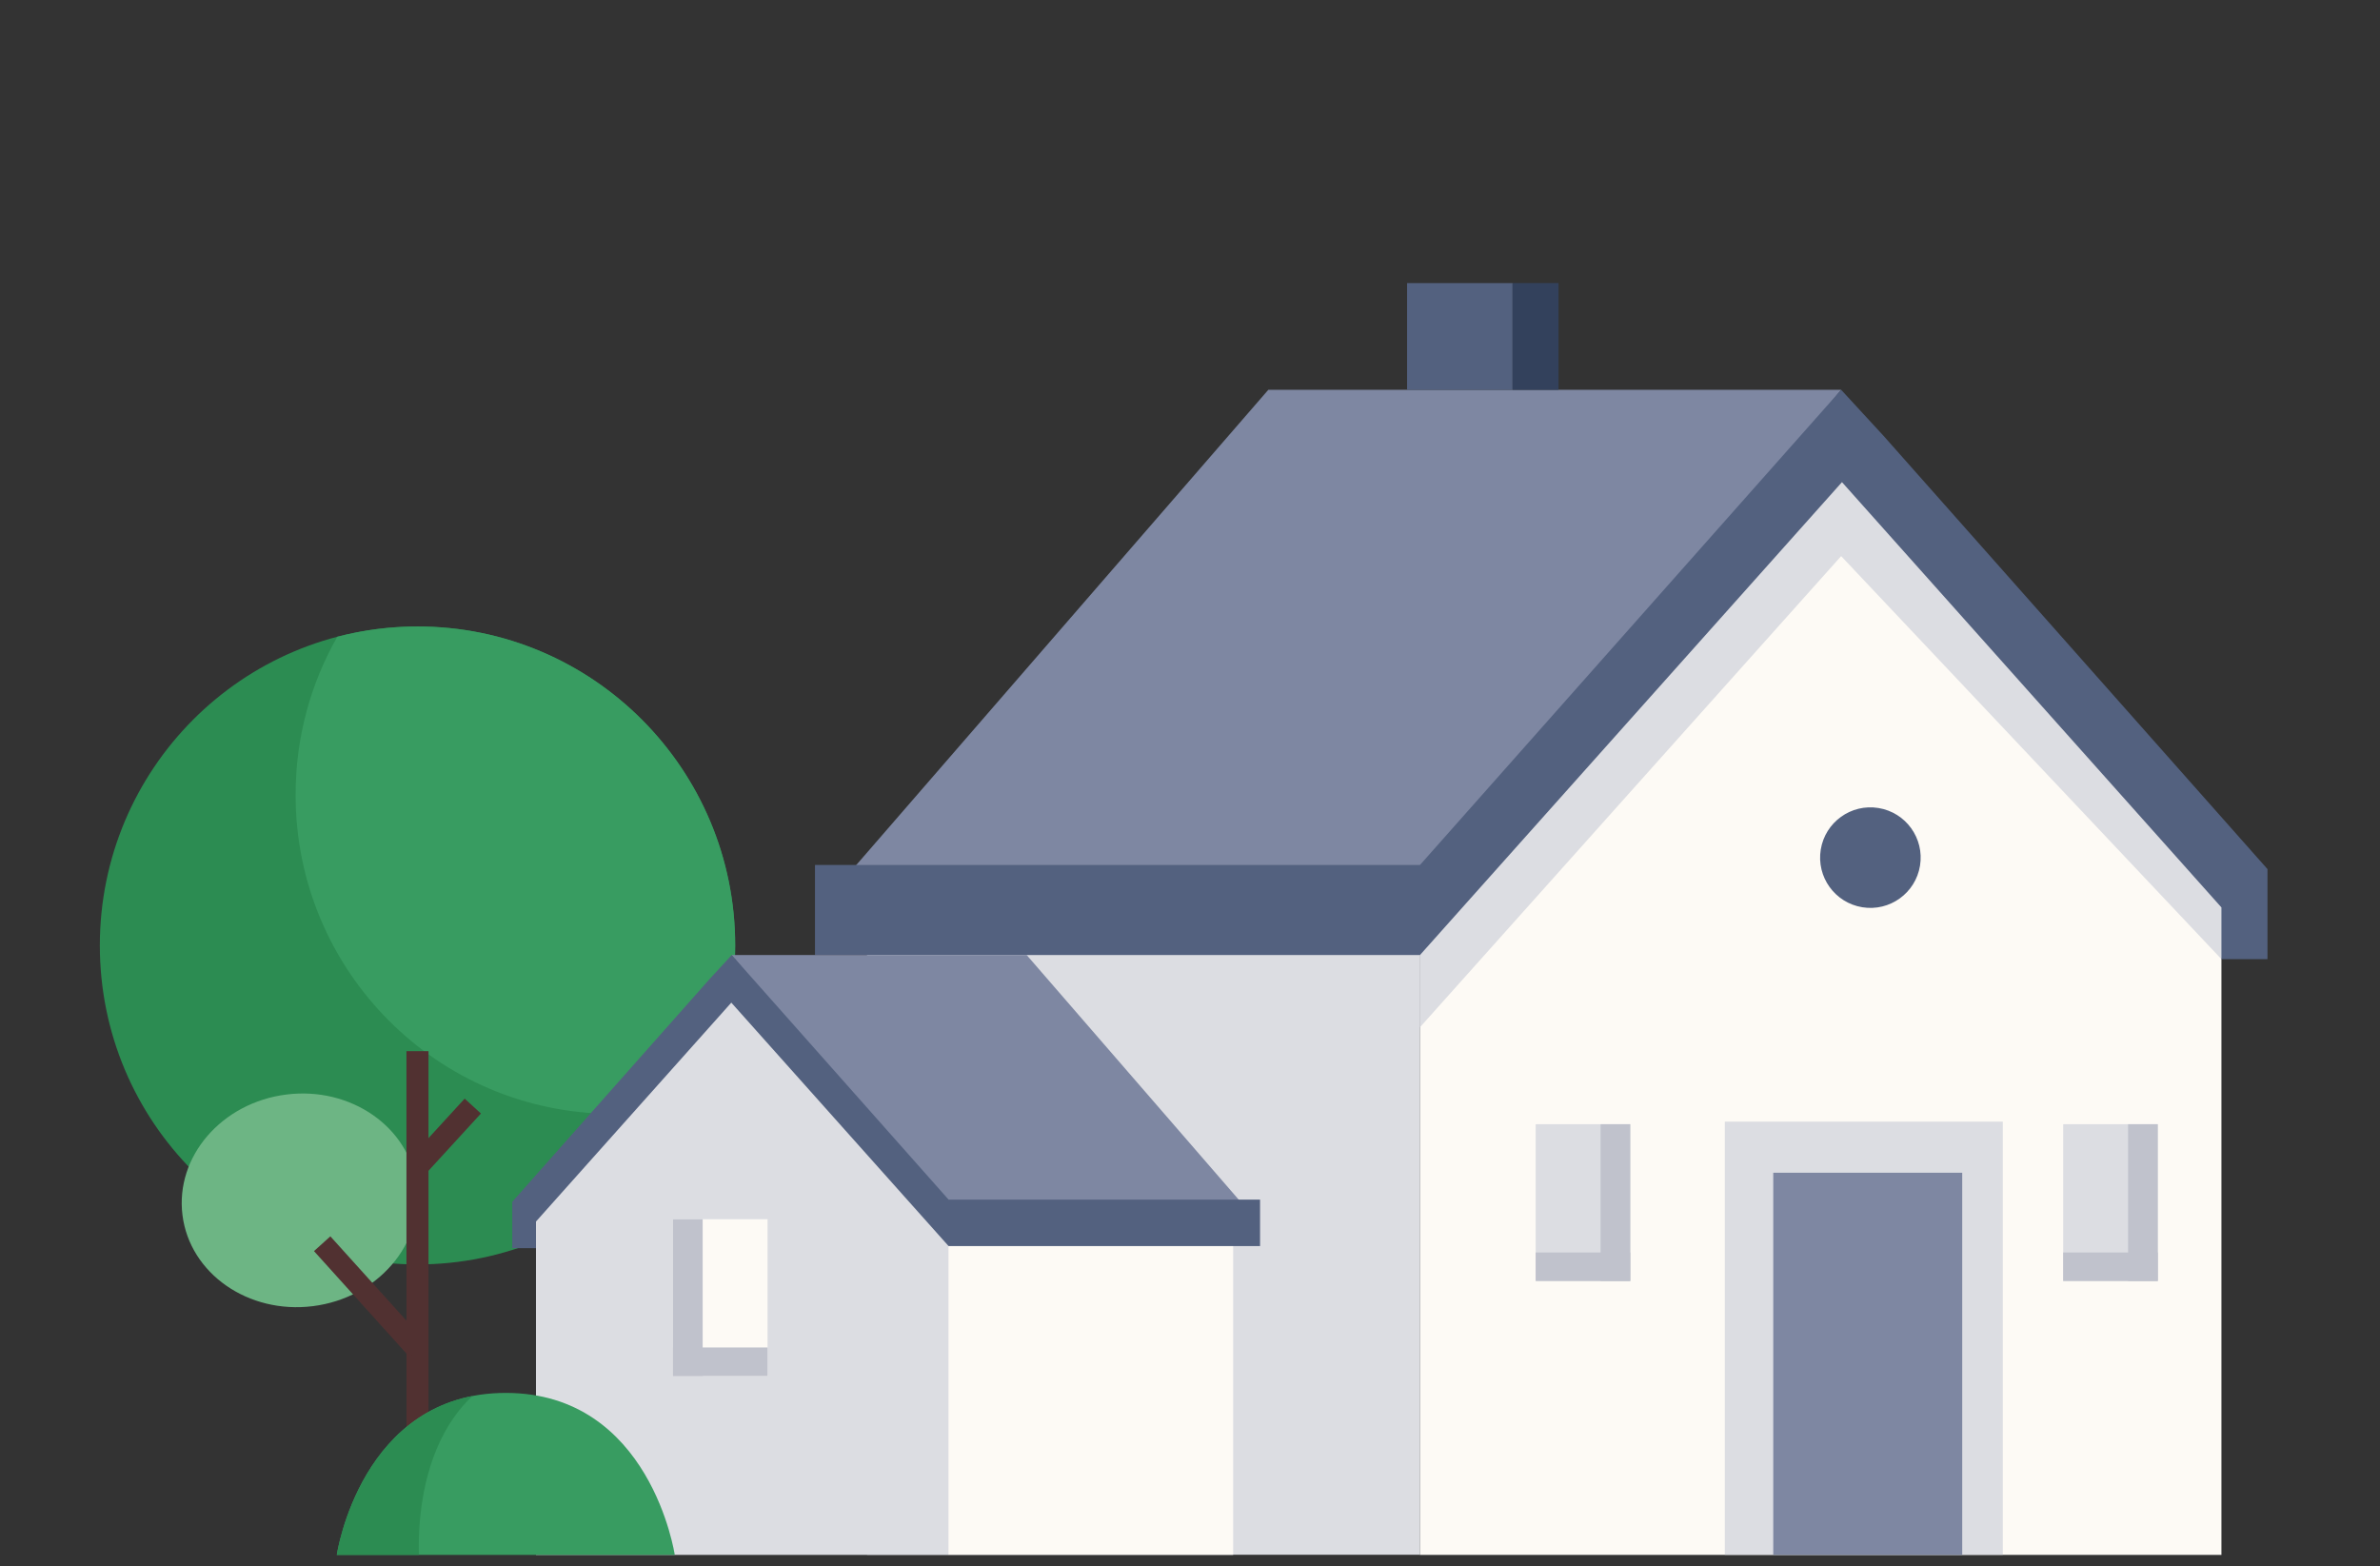 <svg id="uuid-a96c50a6-d00a-43af-8125-88e0d16ef53d" data-name="圖層 1" viewBox="12.5 0 231 152" version="1.1" xmlns="http://www.w3.org/2000/svg"><rect x="12.5" y="0" width="231" height="152" fill="#333333" stroke="none"/><defs id="defs108"><clipPath id="uuid-0b03db76-f90f-44d3-86d3-0cab64f2d8c4"><path d="M45.19 149.44h32.8s-2.33-15.72-16.4-15.72c-14.07 0-16.4 15.72-16.4 15.72z" id="path105" fill="#389c61"/></clipPath></defs><g id="g124" transform="translate(0 1.477)"><path d="M22.19 90.29c0 17.1 13.81 30.96 30.83 30.96 17.02 0 30.83-13.86 30.83-30.96S70.04 59.33 53.02 59.33c-17.02 0-30.83 13.86-30.83 30.96z" id="path110" fill="#2c8c52"/><path d="M83.86 90.29c0 5.58-1.47 10.82-4.05 15.34-2.49.65-5.1 1-7.79 1-17.03 0-30.83-13.86-30.83-30.96 0-5.58 1.47-10.82 4.05-15.34 2.49-.65 5.1-1 7.79-1 17.03 0 30.83 13.86 30.83 30.96z" id="path112" fill="#389c61"/><path d="M30.21 116.46c.71 5.67 6.38 9.63 12.66 8.84 6.28-.79 10.79-6.03 10.08-11.7-.71-5.67-6.38-9.63-12.66-8.84-6.28.79-10.79 6.03-10.08 11.7z" id="path114" fill="#6db584"/><g id="g122" fill="none" stroke="#513131" stroke-width="2.14" stroke-miterlimit="10"><path id="line116" d="M53.02 100.55v39.92"/><path id="line118" d="M53.02 129.49l-9.25-10.25"/><path id="line120" d="M53.02 111.74l5.37-5.86"/></g></g><g id="g188" transform="translate(0 1.477)"><g id="g150"><path id="polygon126" fill="#fdfaf5" d="M228.11 149.44h-77.79V84.59l40.88-42.45 36.91 42.45z"/><path id="rect128" fill="#dcdde2" d="M96.65 88.22h53.68v61.21H96.65z"/><circle cx="194.04" cy="81.76" r="4.88" transform="rotate(-80.75 194.042 81.764)" id="circle130" fill="#53617f"/><g id="g136"><path id="rect132" fill="#dcdde2" d="M179.91 107.39h26.98v42.04h-26.98z"/><path id="rect134" fill="#7e87a2" d="M184.61 112.35h18.34v37.09h-18.34z"/></g><path id="polygon138" fill="#dcdde2" d="M191.2 52.5l-40.88 45.73V88.22l40.88-46.08 39.15 41.51-2.24 7.97z"/><g id="g148"><path id="polygon140" fill="#7e87a2" d="M135.6 36.36L93.78 84.59h57.89l39.53-48.23z"/><path id="polygon142" fill="#53617f" d="M91.6 82.48v8.74h58.72l40.96-45.9 36.83 41.28v5.02h4.47v-8.74L195.3 40.81l-4.1-4.45-40.88 46.12z"/><path id="rect144" fill="#53617f" d="M149.07 26h10.24v10.36h-10.24z"/><path id="rect146" fill="#33415c" d="M159.31 26h4.46v10.36h-4.46z"/></g></g><g id="g162"><path id="polygon152" fill="#dcdde2" d="M64.52 149.44h40.05v-33.39L83.52 94.2l-19 21.85z"/><path transform="rotate(180 118.38 133.68)" id="rect154" fill="#fdfaf5" d="M104.57 117.92h27.63v31.51h-27.63z"/><g id="g160"><path id="polygon156" fill="#7e87a2" d="M112.15 91.22l21.52 24.83h-29.8L83.52 91.22z"/><path id="polygon158" fill="#53617f" d="M62.22 115.17v4.5h2.3v-2.58l18.96-21.25 21.09 23.63h30.23v-4.51h-30.23L83.52 91.22l-2.11 2.29z"/></g></g><g id="g170"><path transform="rotate(180 166.135 115.245)" id="rect164" fill="#dcdde2" d="M161.54 107.64h9.18v15.21h-9.18z"/><path transform="rotate(180 169.285 115.245)" id="rect166" fill="#c0c2cc" d="M167.84 107.64h2.88v15.21h-2.88z"/><path transform="rotate(180 166.135 121.47)" id="rect168" fill="#c0c2cc" d="M161.54 120.08h9.18v2.77h-9.18z"/></g><g id="g178"><path id="rect172" fill="#fdfaf5" d="M77.82 116.86H87v15.21h-9.18z"/><path id="rect174" fill="#c0c2cc" d="M77.82 116.86h2.88v15.21h-2.88z"/><path id="rect176" fill="#c0c2cc" d="M77.82 129.31H87v2.77h-9.18z"/></g><g id="g186"><path transform="rotate(180 217.34 115.245)" id="rect180" fill="#dcdde2" d="M212.75 107.64h9.18v15.21h-9.18z"/><path transform="rotate(180 220.49 115.245)" id="rect182" fill="#c0c2cc" d="M219.05 107.64h2.88v15.21h-2.88z"/><path transform="rotate(180 217.34 121.47)" id="rect184" fill="#c0c2cc" d="M212.75 120.08h9.18v2.77h-9.18z"/></g></g><g id="g196" transform="translate(0 1.477)"><path d="M45.19 149.44h32.8s-2.33-15.72-16.4-15.72c-14.07 0-16.4 15.72-16.4 15.72z" id="path190" fill="#389c61"/><g clip-path="url(#uuid-0b03db76-f90f-44d3-86d3-0cab64f2d8c4)" id="g194"><path d="M53.25 150.97s-1.67-14.29 8.34-19.18l-11.71 1.93-9.09 10.66.15 8.35z" id="path192" fill="#2c8c52"/></g></g></svg>